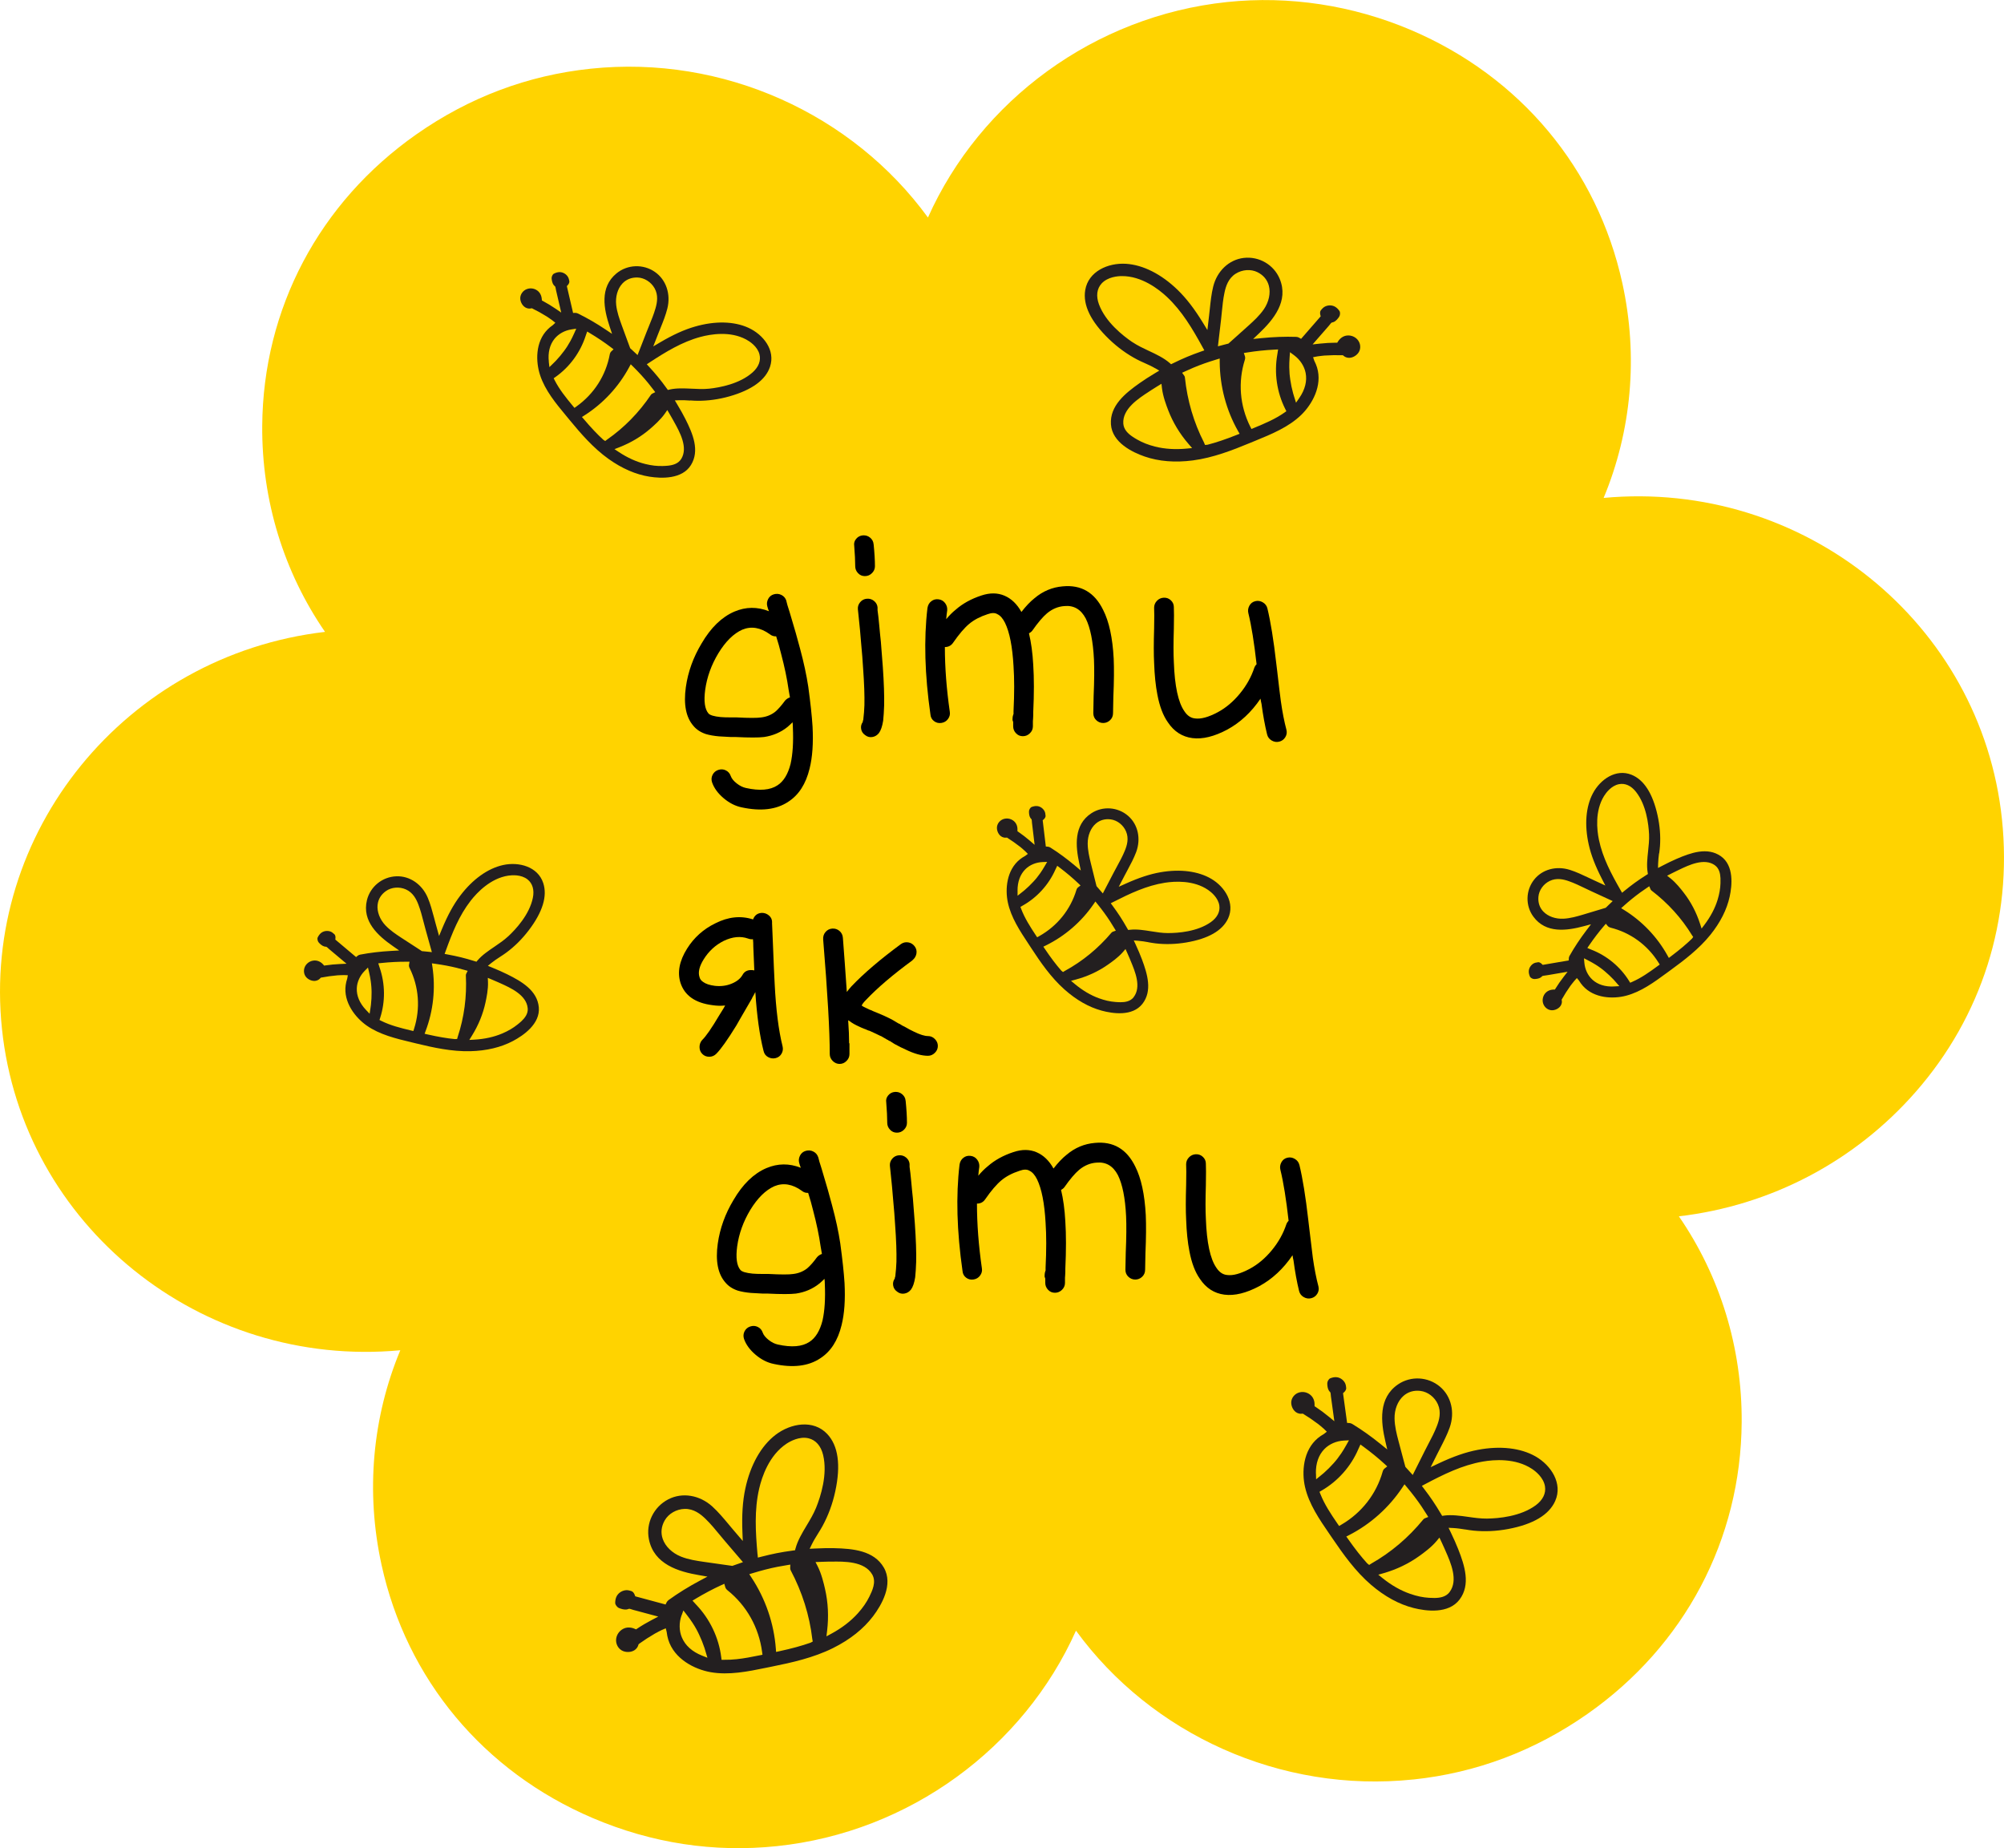 <?xml version="1.0" encoding="UTF-8"?>
<svg id="_Слой_2" data-name="Слой_2" xmlns="http://www.w3.org/2000/svg" viewBox="0 0 581.43 536.13">
  <defs>
    <style>
      .cls-1 {
        fill: #231f20;
      }

      .cls-2 {
        fill: #ffd300;
      }
    </style>
  </defs>
  <g id="Layer_1">
    <g>
      <path class="cls-2" d="M410.04,516.2c-38.54,4.04-76-13.16-97.86-43.17-15.16,33.89-48.25,58.48-86.79,62.51-18.26,1.91-36.23-.83-53.4-8.14-31.68-13.5-54.02-40.27-61.29-73.46-4.65-21.22-2.64-42.85,5.44-62.25-57.9,5.38-109.59-36.19-115.57-93.23-5.98-57.04,35.98-108.42,93.73-115.16-11.92-17.31-18.37-38.05-18.22-59.77.24-33.98,16.54-64.8,44.74-84.57,15.29-10.72,32.29-17.12,50.55-19.03,38.54-4.04,76,13.16,97.86,43.17,15.16-33.89,48.25-58.47,86.79-62.51,18-1.89,36.47.93,53.4,8.14,31.68,13.5,54.02,40.27,61.29,73.46,4.65,21.22,2.63,42.85-5.44,62.25,57.9-5.37,109.59,36.2,115.57,93.23,3.05,29.08-5.84,57.16-25.03,79.07-17.69,20.2-42.05,32.98-68.71,36.1,11.92,17.31,18.37,38.05,18.22,59.77-.24,33.98-16.54,64.8-44.74,84.57-15.29,10.71-32.29,17.12-50.55,19.03Z"/>
      <path class="cls-1" d="M190.84,473.42c.37-.19.75-.38,1.13-.56l1.19-.51.26,1.02c.1.82.25,1.55.45,2.22,1.73,5.71,7.71,8.67,12.29,9.48,5.31.94,10.84-.19,16.19-1.29l1.76-.36c5.54-1.11,11.93-2.53,17.54-5.32,4.96-2.47,8.89-5.59,11.68-9.28,2.38-3.15,5.95-9.17,3.1-14.09-2.87-4.95-8.97-5.5-14.45-5.63-1.68-.04-3.49,0-5.69.11l-1.38.07.61-1.25c.53-1.09,1.18-2.14,1.81-3.15.46-.73.91-1.46,1.32-2.21,1.66-3.05,2.91-6.42,3.69-10.04,1.65-7.65.87-13.25-2.33-16.65-4.03-4.28-10.59-3.12-14.99.24-4.19,3.2-7.3,8.73-8.77,15.57-.79,3.67-1.05,7.76-.84,12.86l.1,2.37-2.82-3.3c-.43-.51-.86-1.02-1.29-1.54-1.48-1.77-3.01-3.6-4.71-5.15-3.7-3.36-8.72-4.19-12.77-2.11-4.26,2.18-6.59,6.95-5.65,11.6,1.46,7.27,8.58,9.39,14.63,10.42l2.36.41-2.12,1.13c-3.28,1.74-6.35,3.64-9.12,5.64-.28.2-.48.44-.62.71l-.29.61-8.8-2.37-.15-.4c-.2-.56-.57-.99-.95-1.11-.71-.22-1.21-.35-1.78-.25-.55.08-1.11.3-1.56.64-.92.67-1.37,1.66-1.38,3.03,0,.52.55,1.26,1.11,1.49.66.26,1.5.54,2.3.4.13-.03.26-.07.38-.11l.27-.09.34.07c.56.2,1.14.35,1.72.5l6.38,1.71-1.86.97c-1.47.77-2.89,1.6-4.22,2.49l-.37.25-.41-.18c-.69-.3-1.41-.42-2.1-.35h-.04c-1.57.19-2.92,1.49-3.2,3.09-.28,1.59.59,3.2,2.02,3.75h0c1.28.49,3.13.31,4.03-1,.16-.24.28-.49.36-.75l.07-.24.33-.26c1.3-.94,2.71-1.85,4.44-2.86l.82-.43ZM238.47,453.06c.56-.02,1.12-.04,1.68-.05h.91c3.89-.07,9.76-.16,12,3.72,1.26,2.18,0,4.74-.83,6.44-.81,1.65-1.9,3.23-3.34,4.83-2.04,2.27-4.63,4.26-7.72,5.93l-1.39.75.19-1.57c.5-4.16.3-8.25-.6-12.17-.35-1.54-1.01-4.4-2.17-6.66l-.59-1.15,1.87-.07ZM219.78,450.87c-.57-6.48-.96-12.81.49-19.07.79-3.41,2.87-9.64,7.91-12.99,1.04-.69,3.75-2.22,6.41-1.58,2.1.5,3.6,2.22,4.23,4.85,1.34,5.61-.71,12-2.05,15.31-.72,1.77-1.74,3.48-2.73,5.13-1.29,2.14-2.61,4.36-3.23,6.66l-.14.53-.54.07c-1.79.24-3.36.49-4.81.78-1.43.29-2.91.63-4.5,1.04l-.94.24-.08-.96ZM218.42,456.34c2.43-.75,4.84-1.37,7.16-1.83.91-.18,1.82-.33,2.73-.48l.99-.16-.04,1c0,.24.04.45.14.64,3.35,6.32,5.47,13.05,6.28,19.98l.13.69-.64.34c-2.61.92-5.5,1.71-9.08,2.48l-.92.2-.07-.94c-.55-7.34-3.01-14.5-7.11-20.7l-.6-.91,1.04-.32ZM204.27,453.08c-2.1-.31-4.49-.65-6.71-1.54-2.54-1.02-4.52-2.93-5.28-5.12-.62-1.78-.42-3.64.58-5.38,1.13-1.97,3.42-3.28,5.82-3.33,2.63-.05,4.59,1.5,5.99,2.86,1.48,1.43,2.81,3.04,4.09,4.6.51.61,1.01,1.23,1.53,1.83l5.27,6.16-1.69.59c-.4.14-.8.27-1.2.42l-.19.07-2.49-.35c-1.91-.26-3.81-.53-5.71-.81ZM201.78,463.8c2.54-1.52,5.06-2.86,7.49-3.97l.88-.4.26.93c.1.36.32.68.66.95,5.55,4.44,9.12,10.81,10.05,17.95l.1.76-.75.15c-2.36.48-4.58.91-6.75,1.14-1.22.13-2.44.19-3.66.17h-.71s-.09-.72-.09-.72c-.71-5.73-3.33-11.18-7.36-15.36l-.98-1.08.87-.52ZM197.77,468.57l.5-1.4.91,1.17c.71.91,1.28,1.7,1.78,2.47.38.58.74,1.17,1.07,1.77l.39.74c.14.28.27.55.4.82.61,1.27,1.14,2.6,1.59,3.94.1.29.18.58.26.87l.58,1.94-1.56-.62c-2.86-1.13-4.89-2.95-5.86-5.29-.82-1.95-.84-4.29-.08-6.43Z"/>
      <path class="cls-1" d="M200.22,116.16c.74.05,1.49.1,2.22.1,3.01.02,6.11-.41,9.19-1.28,6.52-1.86,10.49-4.75,11.78-8.58,1.62-4.82-1.94-9.35-6.3-11.33-4.16-1.89-9.66-2.02-15.49-.33-3.13.9-6.37,2.37-10.19,4.63l-1.9,1.12,1.43-3.65c.21-.55.43-1.1.66-1.65.75-1.85,1.52-3.77,2-5.69,1.05-4.19-.36-8.36-3.6-10.61-3.4-2.37-7.99-2.19-11.16.42-4.95,4.08-3.66,10.39-1.98,15.43l.7,2.11-1.85-1.24c-2.68-1.8-5.39-3.37-8.06-4.67-.26-.13-.52-.19-.78-.18l-.62.02-1.81-7.78.27-.29c.33-.37.51-.82.45-1.14-.12-.64-.24-1.04-.53-1.44-.28-.39-.67-.71-1.11-.92-.87-.42-1.8-.36-2.84.18-.39.2-.71.9-.66,1.42.07.6.2,1.37.62,1.9.07.09.15.16.23.23l.19.18.1.32c.08.51.2,1.01.32,1.52l1.33,5.71-1.61-1.1c-1.19-.81-2.41-1.56-3.63-2.21l-.37-.2-.03-.41c-.05-.65-.26-1.26-.6-1.76-.77-1.11-2.29-1.62-3.62-1.17-1.31.43-2.18,1.73-2.01,3.04.15,1.17,1.03,2.49,2.38,2.64.24.03.48.02.71-.03l.27-.05.24.13c1.27.61,2.57,1.33,4.09,2.27l.67.45c.3.2.6.42.89.63l.91.73-.71.67c-.59.41-1.09.82-1.51,1.25-3.65,3.65-3.47,9.43-2.21,13.26,1.46,4.45,4.59,8.22,7.62,11.87l.99,1.2c3.12,3.79,6.83,8.1,11.27,11.26,3.92,2.79,7.91,4.52,11.88,5.14,3.38.53,9.44.8,12.02-3.38,2.6-4.21.53-9.09-1.61-13.34-.67-1.32-1.43-2.69-2.41-4.31l-.66-1.1,1.28-.05c1.06-.04,2.13.03,3.17.1ZM180.54,82.28c1.12-1.21,2.64-1.83,4.4-1.78,1.99.06,3.94,1.28,4.98,3.12,1.13,2.02.74,4.16.27,5.8-.49,1.72-1.18,3.4-1.85,5.03-.26.64-.52,1.28-.77,1.92l-2.59,6.63-1.23-1.14c-.26-.24-.51-.48-.77-.71l-.14-.13-.76-2.05c-.58-1.57-1.16-3.15-1.73-4.72-.63-1.74-1.34-3.71-1.57-5.78-.26-2.39.4-4.7,1.77-6.19ZM159.24,104.96c-.31-2.67.27-4.98,1.66-6.7,1.17-1.43,2.96-2.42,4.93-2.71l1.36-.2-.56,1.26c-.42.94-.79,1.69-1.17,2.38-.29.52-.6,1.04-.92,1.55l-.42.62c-.15.21-.3.43-.46.64-.73.99-1.53,1.95-2.37,2.84-.19.2-.39.4-.59.59l-1.3,1.27-.18-1.55ZM166.67,118.32l-.45-.54c-2.09-2.52-3.93-4.82-5.28-7.46l-.3-.59.54-.38c4.09-2.89,7.19-7.12,8.74-11.92l.44-1.26.82.49c2.2,1.32,4.25,2.7,6.12,4.12l.71.54-.65.62c-.23.22-.38.51-.45.88-1.13,6.09-4.55,11.45-9.66,15.09l-.58.41ZM175.59,127.93l-.55-.36c-1.77-1.62-3.56-3.51-5.63-5.95l-.57-.66.74-.47c5.39-3.43,9.87-8.24,12.94-13.93l.48-.89.72.71c1.58,1.56,3.04,3.15,4.34,4.74.51.62,1,1.26,1.49,1.9l.56.74-.83.41c-.18.09-.32.2-.42.35-3.48,5.17-7.77,9.55-12.76,13.02l-.51.39ZM197.63,133.15c-.85,1.37-2.4,1.79-3.82,1.94-.53.06-1.04.07-1.49.09-1.61.06-3.27-.13-5.09-.58-2.58-.63-5.18-1.81-7.73-3.5l-1.22-.81,1.37-.53c3.39-1.32,6.44-3.15,9.07-5.44,1.03-.9,2.95-2.57,4.21-4.39l.68-.98.79,1.35c.27.46.54.92.79,1.38l.39.7c1.64,2.96,4.13,7.44,2.06,10.77ZM194.26,113.01l-.49.11-.3-.41c-.92-1.28-1.76-2.37-2.57-3.36-.79-.96-1.65-1.95-2.64-3.02l-.61-.66.75-.49c4.74-3.1,9.43-5.99,14.83-7.45,2.95-.79,8.59-1.76,13.24.74.96.51,3.26,1.97,3.87,4.29.48,1.83-.23,3.7-2,5.27-3.76,3.34-9.51,4.39-12.6,4.72h-.02c-1.65.17-3.37.09-5.04,0-2.17-.1-4.4-.21-6.42.25Z"/>
      <path class="cls-1" d="M145.1,277.56c.62-.4,1.23-.8,1.81-1.23,2.39-1.76,4.57-3.93,6.49-6.45,4.05-5.32,5.46-9.94,4.21-13.73-1.57-4.76-7.06-6.23-11.67-5.21-4.4.97-8.81,4.12-12.42,8.89-1.94,2.56-3.62,5.64-5.3,9.68l-.83,2.01-1.03-3.72c-.15-.56-.31-1.12-.45-1.69-.51-1.9-1.03-3.87-1.79-5.67-1.65-3.93-5.23-6.38-9.11-6.24-4.08.14-7.59,2.99-8.55,6.93-1.49,6.15,3.26,10.36,7.56,13.34l1.8,1.25-2.19.12c-3.18.17-6.24.53-9.12,1.08-.28.05-.52.16-.72.32l-.48.39-6.02-5.07.04-.39c.05-.49-.08-.95-.32-1.17-.48-.43-.8-.68-1.27-.82-.45-.14-.95-.16-1.42-.07-.94.19-1.63.78-2.14,1.82-.19.39-.03,1.13.32,1.51.41.44.97.96,1.62,1.13.11.03.21.04.31.05l.26.03.27.19c.36.35.76.68,1.15,1l4.43,3.72-1.92.09c-1.42.06-2.82.2-4.17.4l-.4.06-.27-.31c-.43-.49-.95-.84-1.51-1.03-1.27-.42-2.76.08-3.55,1.22-.78,1.11-.69,2.66.21,3.58.81.83,2.28,1.35,3.43.67.2-.12.39-.27.54-.44l.18-.2.26-.04c1.36-.27,2.82-.47,4.57-.63l.79-.04c.36-.01.72-.02,1.07-.03l1.15.04-.17.95c-.22.68-.37,1.29-.45,1.88-.72,5.04,2.84,9.49,6.09,11.77,3.78,2.65,8.48,3.77,13.02,4.86l1.49.36c4.7,1.14,10.17,2.35,15.54,2.22,4.74-.12,8.91-1.12,12.41-2.97,2.98-1.58,7.92-4.95,7.48-9.77-.44-4.86-4.96-7.49-9.16-9.57-1.31-.65-2.72-1.27-4.45-1.98l-1.17-.48.98-.8c.81-.66,1.7-1.24,2.56-1.8ZM109.56,262.48c.16-1.62,1-3,2.42-4,1.6-1.13,3.87-1.32,5.77-.48,2.08.92,3.04,2.84,3.64,4.41.63,1.65,1.08,3.38,1.51,5.06.17.66.34,1.32.52,1.97l1.88,6.76-1.64-.17c-.34-.04-.69-.07-1.03-.1h-.19s-1.81-1.18-1.81-1.18c-1.39-.9-2.77-1.79-4.16-2.7-1.52-1-3.25-2.13-4.66-3.63-1.62-1.73-2.46-3.94-2.26-5.93ZM106.17,292.95c-1.82-1.92-2.74-4.09-2.65-6.26.07-1.82.9-3.66,2.28-5.05l.96-.97.31,1.33c.23.98.38,1.8.49,2.57.08.59.15,1.17.19,1.77l.04.73c0,.26.01.52.02.78.01,1.22-.05,2.44-.19,3.64-.03.27-.07.55-.11.81l-.27,1.77-1.06-1.11ZM119.93,299.09l-.68-.16c-3.14-.75-5.95-1.47-8.57-2.76l-.58-.29.2-.62c1.52-4.7,1.46-9.87-.15-14.56l-.4-1.25.93-.1c2.51-.26,4.95-.39,7.26-.37h.88s-.15.87-.15.87c-.05.31,0,.63.17.96,2.71,5.46,3.17,11.72,1.3,17.61l-.21.66ZM132.64,301.39l-.65.04c-2.36-.23-4.89-.66-7.96-1.36l-.84-.19.3-.81c2.23-5.89,2.91-12.33,1.97-18.63l-.15-.99.99.14c2.16.3,4.26.69,6.22,1.17.77.19,1.53.4,2.29.62l.88.25-.41.81c-.09.17-.13.35-.12.52.31,6.13-.48,12.12-2.36,17.81l-.17.61ZM153.11,292.49c.14,1.58-.84,2.83-1.87,3.79-.39.36-.78.67-1.13.95-1.23.99-2.66,1.83-4.35,2.55-2.41,1.03-5.15,1.64-8.16,1.81l-1.44.08.76-1.23c1.89-3.04,3.22-6.29,3.94-9.65.28-1.32.81-3.77.72-5.95l-.05-1.18,1.42.6c.48.2.97.4,1.44.62l.72.32c3.05,1.37,7.65,3.43,7.99,7.28ZM138.55,278.6l-.32.38-.48-.15c-1.48-.46-2.79-.83-4.01-1.13-1.19-.29-2.46-.56-3.87-.82l-.87-.16.3-.83c1.9-5.24,3.9-10.3,7.29-14.64,1.86-2.37,5.73-6.46,10.88-7.24,1.06-.16,3.73-.37,5.59,1.1,1.46,1.16,2.01,3.06,1.54,5.34-.99,4.86-4.91,9.08-7.15,11.17h-.01c-1.2,1.12-2.61,2.07-3.97,3-1.77,1.2-3.6,2.43-4.92,3.99Z"/>
      <path class="cls-1" d="M481.39,247.53c.09-.71.18-1.42.23-2.12.2-2.89-.04-5.87-.7-8.88-1.41-6.36-3.95-10.32-7.55-11.78-4.53-1.83-9.07,1.33-11.22,5.39-2.05,3.88-2.48,9.14-1.21,14.83.68,3.05,1.91,6.24,3.86,10.03l.97,1.88-3.42-1.58c-.51-.24-1.03-.48-1.54-.72-1.73-.82-3.52-1.67-5.34-2.24-3.96-1.25-8.03-.13-10.37,2.84-2.46,3.12-2.56,7.53-.23,10.71,3.63,4.98,9.75,4.1,14.68,2.78l2.06-.55-1.29,1.7c-1.88,2.47-3.54,4.97-4.94,7.46-.14.24-.21.48-.21.73l-.02.6-7.56,1.29-.27-.27c-.33-.34-.75-.54-1.07-.5-.62.08-1.01.17-1.41.42-.39.25-.72.61-.95,1.01-.45.81-.45,1.71,0,2.74.17.38.83.73,1.32.71.58-.03,1.32-.11,1.86-.49.09-.06.16-.13.23-.2l.18-.18.31-.08c.49-.05.98-.14,1.47-.22l5.55-.95-1.14,1.48c-.85,1.09-1.63,2.22-2.33,3.35l-.21.34h-.4c-.63.02-1.22.18-1.72.49-1.11.68-1.68,2.11-1.33,3.41.34,1.28,1.54,2.19,2.79,2.1,1.13-.07,2.44-.85,2.66-2.13.04-.23.05-.46,0-.68l-.04-.26.13-.22c.66-1.18,1.42-2.39,2.41-3.79l.47-.61c.21-.27.43-.55.66-.82l.75-.83.6.72c.36.59.73,1.09,1.11,1.52,3.29,3.7,8.84,3.87,12.58,2.88,4.35-1.14,8.14-3.93,11.81-6.62l1.2-.88c3.81-2.78,8.15-6.08,11.43-10.15,2.89-3.59,4.78-7.33,5.6-11.09.7-3.21,1.3-9-2.55-11.72-3.89-2.73-8.68-1.03-12.88.78-1.3.56-2.66,1.22-4.27,2.06l-1.09.57.03-1.23c.02-1.02.15-2.04.27-3.03ZM447.8,264.46c-1.1-1.14-1.6-2.63-1.45-4.32.17-1.91,1.45-3.71,3.27-4.59,2-.97,4.03-.47,5.57.07,1.62.57,3.19,1.33,4.71,2.06.6.29,1.19.58,1.79.85l6.21,2.86-1.16,1.11c-.24.23-.49.46-.72.7l-.13.13-2.01.61c-1.54.47-3.08.93-4.62,1.39-1.7.5-3.63,1.07-5.63,1.17-2.3.12-4.48-.65-5.83-2.05ZM468.32,286.16c-2.57.14-4.76-.54-6.32-1.98-1.31-1.2-2.15-2.98-2.32-4.88l-.11-1.32,1.18.61c.87.45,1.58.85,2.22,1.25.49.31.97.63,1.43.97l.57.43c.2.15.4.32.59.48.91.76,1.78,1.58,2.59,2.43.18.2.36.4.53.6l1.15,1.32-1.49.08ZM481.55,279.8l-.55.4c-2.53,1.86-4.84,3.49-7.45,4.63l-.58.25-.33-.54c-2.54-4.09-6.42-7.3-10.92-9.05l-1.18-.49.51-.75c1.39-2.03,2.83-3.92,4.3-5.63l.56-.65.55.65c.2.23.47.39.81.48,5.77,1.43,10.71,5.02,13.91,10.12l.36.57ZM491.26,271.8l-.38.51c-1.66,1.61-3.57,3.21-6.02,5.06l-.67.51-.41-.73c-2.98-5.36-7.33-9.93-12.6-13.19l-.83-.51.73-.65c1.58-1.42,3.2-2.73,4.79-3.89.62-.45,1.26-.89,1.9-1.32l.74-.5.34.82c.07.18.18.32.31.42,4.75,3.63,8.71,7.99,11.75,12.97l.35.51ZM497.53,250.99c1.26.89,1.58,2.4,1.64,3.77.02.51.01,1,0,1.44-.04,1.54-.32,3.13-.84,4.84-.75,2.44-2.03,4.86-3.79,7.2l-.85,1.12-.43-1.34c-1.07-3.32-2.65-6.35-4.7-9-.8-1.04-2.3-2.98-3.97-4.28l-.9-.71,1.34-.68c.45-.23.91-.46,1.37-.68l.69-.33c2.93-1.41,7.37-3.53,10.44-1.36ZM478.04,253.06l.08.48-.41.26c-1.28.81-2.38,1.55-3.37,2.27-.97.7-1.96,1.47-3.05,2.36l-.67.55-.43-.75c-2.7-4.71-5.2-9.38-6.29-14.64-.59-2.87-1.19-8.33,1.47-12.65.55-.89,2.07-3.01,4.34-3.46,1.78-.36,3.54.43,4.94,2.22,2.99,3.79,3.66,9.36,3.8,12.35v.02c.07,1.59-.11,3.24-.28,4.83-.22,2.07-.46,4.21-.13,6.17Z"/>
      <path class="cls-1" d="M333.15,273.33c.71.12,1.41.25,2.11.33,2.87.34,5.87.25,8.91-.26,6.42-1.09,10.5-3.44,12.14-6.96,2.05-4.43-.87-9.13-4.83-11.48-3.77-2.24-9.01-2.93-14.75-1.94-3.08.53-6.33,1.6-10.21,3.35l-1.93.87,1.74-3.34c.26-.5.53-1,.8-1.5.91-1.69,1.84-3.44,2.51-5.22,1.44-3.89.53-8.01-2.32-10.5-3-2.61-7.39-2.92-10.69-.76-5.15,3.38-4.58,9.53-3.5,14.52l.45,2.09-1.63-1.37c-2.37-2-4.79-3.78-7.2-5.3-.24-.15-.47-.23-.72-.25l-.6-.05-.91-7.61.29-.25c.36-.32.57-.73.55-1.05-.05-.63-.12-1.02-.35-1.43-.23-.4-.57-.75-.96-1-.79-.49-1.68-.53-2.73-.13-.39.15-.77.79-.78,1.28,0,.58.05,1.33.4,1.88.06.09.12.17.19.24l.17.19.06.32c.02.49.09.99.15,1.48l.67,5.59-1.42-1.22c-1.05-.9-2.14-1.74-3.23-2.49l-.33-.23v-.4c.03-.63-.1-1.23-.38-1.74-.62-1.14-2.02-1.78-3.34-1.49-1.3.27-2.26,1.43-2.24,2.69.02,1.13.72,2.48,1.99,2.76.22.05.45.07.68.04l.26-.02.22.15c1.15.72,2.31,1.54,3.67,2.59l.59.5c.26.23.53.46.78.7l.79.79-.75.57c-.61.33-1.12.67-1.57,1.03-3.86,3.1-4.3,8.63-3.5,12.43.92,4.4,3.52,8.33,6.03,12.12l.82,1.25c2.58,3.95,5.67,8.45,9.58,11.92,3.45,3.07,7.08,5.14,10.8,6.15,3.17.86,8.92,1.75,11.83-1.97,2.92-3.75,1.46-8.62-.14-12.9-.5-1.33-1.09-2.72-1.85-4.37l-.52-1.12,1.23.09c1.02.07,2.03.25,3.01.42ZM317.91,238.94c1.19-1.04,2.71-1.47,4.38-1.24,1.89.26,3.63,1.63,4.42,3.5.87,2.04.27,4.05-.35,5.56-.65,1.59-1.48,3.12-2.29,4.6-.32.58-.63,1.16-.94,1.75l-3.16,6.06-1.05-1.21c-.22-.25-.44-.51-.66-.76l-.12-.14-.51-2.04c-.39-1.56-.78-3.12-1.16-4.69-.42-1.72-.89-3.68-.89-5.68,0-2.3.87-4.44,2.34-5.72ZM295.22,258.36c-.01-2.58.78-4.73,2.29-6.22,1.26-1.25,3.08-2,4.99-2.07l1.32-.05-.67,1.15c-.49.85-.93,1.54-1.36,2.15-.33.47-.68.93-1.04,1.38l-.46.54c-.16.19-.34.38-.51.56-.8.87-1.66,1.7-2.56,2.46-.2.17-.41.34-.62.5l-1.37,1.08v-1.5ZM300.92,271.89l-.38-.56c-1.73-2.62-3.25-5.01-4.26-7.67l-.22-.59.55-.31c4.21-2.33,7.61-6.05,9.58-10.46l.55-1.15.73.55c1.96,1.48,3.78,3.02,5.41,4.57l.62.59-.68.52c-.24.18-.42.45-.52.79-1.71,5.69-5.54,10.45-10.79,13.39l-.59.33ZM308.42,281.98l-.49-.4c-1.52-1.73-3.03-3.72-4.75-6.27l-.47-.69.75-.37c5.5-2.71,10.28-6.83,13.8-11.94l.55-.8.61.76c1.34,1.65,2.57,3.33,3.64,4.98.42.65.82,1.31,1.22,1.96l.46.76-.84.3c-.18.06-.32.16-.43.29-3.86,4.57-8.41,8.3-13.53,11.09l-.52.32ZM328.91,289.28c-.96,1.22-2.48,1.46-3.85,1.45-.51,0-1-.04-1.44-.07-1.54-.11-3.11-.47-4.79-1.08-2.4-.87-4.75-2.27-7.01-4.15l-1.08-.9,1.36-.37c3.37-.9,6.47-2.33,9.22-4.24,1.08-.75,3.09-2.14,4.48-3.75l.75-.87.61,1.37c.21.47.42.93.61,1.4l.29.71c1.26,3,3.16,7.53.84,10.49ZM327.8,269.71l-.48.06-.24-.42c-.74-1.31-1.43-2.45-2.1-3.48-.65-1-1.37-2.03-2.2-3.16l-.51-.69.77-.39c4.84-2.46,9.63-4.73,14.93-5.56,2.9-.45,8.38-.78,12.56,2.1.86.59,2.9,2.22,3.24,4.5.27,1.8-.61,3.51-2.46,4.82-3.94,2.79-9.53,3.19-12.52,3.18h-.02c-1.59,0-3.23-.27-4.81-.52-2.06-.33-4.18-.67-6.15-.43Z"/>
      <path class="cls-1" d="M425.1,443.67c.8.13,1.6.26,2.4.34,3.27.33,6.66.17,10.09-.47,7.26-1.37,11.84-4.1,13.63-8.13,2.24-5.06-1.17-10.33-5.7-12.92-4.32-2.47-10.27-3.15-16.76-1.91-3.49.66-7.14,1.93-11.51,4l-2.17,1.03,1.91-3.82c.29-.57.58-1.15.88-1.72.99-1.93,2.02-3.93,2.74-5.97,1.56-4.44.44-9.1-2.84-11.86-3.45-2.9-8.44-3.17-12.14-.66-5.77,3.93-5,10.9-3.69,16.53l.55,2.36-1.88-1.53c-2.73-2.22-5.51-4.19-8.27-5.87-.27-.16-.54-.25-.82-.27l-.68-.04-1.18-8.62.32-.29c.4-.37.63-.83.6-1.2-.07-.71-.15-1.15-.43-1.62-.27-.45-.66-.84-1.11-1.11-.91-.54-1.92-.57-3.1-.09-.44.18-.86.91-.85,1.47.01.66.08,1.5.49,2.13.07.1.14.19.22.27l.19.21.08.36c.03.56.12,1.12.2,1.68l.87,6.33-1.64-1.35c-1.21-1-2.46-1.93-3.72-2.76l-.38-.25v-.45c.02-.71-.15-1.39-.47-1.96-.73-1.28-2.33-1.98-3.81-1.63-1.47.33-2.54,1.66-2.49,3.09.04,1.28.87,2.8,2.31,3.09.26.05.52.07.77.04l.29-.03.25.16c1.31.79,2.65,1.7,4.21,2.87l.68.55c.3.25.6.51.9.77l.92.89-.84.66c-.68.39-1.26.78-1.76,1.2-4.32,3.6-4.71,9.88-3.73,14.16,1.13,4.97,4.15,9.37,7.07,13.63l.96,1.4c3.01,4.42,6.59,9.47,11.09,13.33,3.97,3.41,8.13,5.69,12.36,6.76,3.61.91,10.15,1.81,13.37-2.46,3.24-4.31,1.49-9.81-.41-14.62-.59-1.5-1.29-3.06-2.18-4.92l-.61-1.26,1.4.07c1.15.06,2.31.24,3.43.42ZM407.15,404.97c1.33-1.2,3.04-1.72,4.95-1.49,2.15.26,4.15,1.78,5.08,3.88,1.02,2.3.39,4.58-.29,6.32-.7,1.82-1.62,3.57-2.51,5.26-.35.67-.7,1.33-1.03,2l-3.47,6.93-1.22-1.35c-.25-.28-.51-.57-.77-.85l-.14-.15-.62-2.3c-.47-1.76-.94-3.53-1.4-5.29-.51-1.95-1.08-4.15-1.12-6.43-.05-2.61.9-5.05,2.54-6.53ZM381.79,427.43c-.07-2.92.79-5.38,2.47-7.09,1.41-1.44,3.46-2.33,5.62-2.45l1.5-.08-.73,1.31c-.54.97-1.02,1.76-1.5,2.47-.37.54-.75,1.07-1.15,1.59l-.51.63c-.18.22-.37.44-.56.65-.89,1-1.85,1.96-2.85,2.84-.23.2-.46.39-.7.58l-1.53,1.25-.04-1.7ZM388.52,442.66l-.44-.63c-2.02-2.94-3.78-5.61-4.98-8.61l-.27-.67.62-.36c4.72-2.73,8.51-7,10.66-12.04l.6-1.32.84.61c2.25,1.65,4.34,3.35,6.22,5.08l.72.66-.76.6c-.27.21-.46.52-.57.91-1.83,6.48-6.08,11.95-11.98,15.39l-.66.39ZM397.23,453.96l-.56-.45c-1.76-1.94-3.51-4.16-5.51-7.01l-.55-.78.85-.43c6.19-3.18,11.52-7.95,15.42-13.8l.61-.92.71.85c1.55,1.85,2.98,3.72,4.23,5.57.49.72.96,1.46,1.42,2.2l.54.86-.94.36c-.2.08-.36.19-.49.34-4.29,5.26-9.38,9.58-15.13,12.84l-.59.38ZM420.59,461.83c-1.06,1.4-2.78,1.7-4.34,1.72-.58,0-1.14-.02-1.63-.05-1.75-.1-3.53-.47-5.46-1.14-2.73-.94-5.44-2.48-8.03-4.56l-1.24-1,1.53-.44c3.8-1.09,7.29-2.77,10.38-4.99,1.21-.87,3.46-2.49,5-4.34l.83-1,.72,1.54c.25.52.49,1.05.72,1.58l.35.8c1.49,3.38,3.73,8.48,1.15,11.88ZM418.96,439.66l-.55.07-.28-.48c-.87-1.47-1.67-2.75-2.45-3.9-.76-1.12-1.6-2.28-2.56-3.54l-.59-.78.86-.46c5.44-2.88,10.83-5.55,16.82-6.59,3.27-.57,9.48-1.05,14.28,2.13.99.65,3.33,2.46,3.76,5.04.34,2.03-.62,3.99-2.69,5.52-4.41,3.24-10.75,3.81-14.14,3.85h-.02c-1.8.02-3.66-.24-5.46-.5-2.34-.33-4.75-.67-6.99-.37Z"/>
      <path class="cls-1" d="M335.15,106.81l1.2.7-1.2.72c-1.76,1.05-3.19,1.98-4.5,2.9-4.21,2.97-8.68,6.59-8.33,11.95.35,5.32,6.28,8.14,9.79,9.35,4.11,1.42,8.82,1.8,13.98,1.13,5.86-.76,11.59-3,16.51-5.04l1.56-.64c4.76-1.95,9.67-3.96,13.33-7.48,3.15-3.03,6.26-8.47,4.63-13.82-.19-.62-.46-1.27-.81-1.96l-.34-1,1.25-.24c.39-.06.78-.11,1.17-.15l.87-.09c1.93-.12,3.54-.15,5.07-.09h.29s.23.19.23.19c.19.16.42.29.66.39,1.36.54,2.88-.27,3.62-1.31.82-1.16.66-2.85-.38-3.93-1.05-1.1-2.76-1.4-4.06-.73-.58.3-1.09.77-1.47,1.37l-.24.38h-.45c-1.5.01-3.05.1-4.6.27l-2.1.23,4.18-4.79c.37-.42.75-.84,1.08-1.29l.26-.25.28-.07c.11-.03.22-.06.33-.11.68-.29,1.2-.96,1.57-1.5.31-.46.36-1.3.09-1.69-.72-1.05-1.58-1.57-2.63-1.62-.52-.02-1.07.09-1.53.32-.48.24-.79.56-1.24,1.11-.23.28-.28.8-.15,1.32l.11.42-5.69,6.53-.59-.34c-.24-.14-.52-.22-.83-.23-3.22-.11-6.61.02-10.09.37l-2.4.24,1.75-1.66c4.17-3.97,8.62-9.35,5.96-15.77-1.7-4.11-6-6.61-10.46-6.08-4.24.51-7.71,3.77-8.84,8.32-.52,2.09-.75,4.31-.98,6.47-.07.64-.13,1.28-.21,1.91l-.49,4.22-1.25-2.04c-2.51-4.11-4.86-7.16-7.4-9.62-4.73-4.58-10.05-7.26-15-7.56-5.18-.32-10.9,2.2-11.8,7.64-.72,4.33,1.61,9.1,6.9,14.21,2.51,2.41,5.25,4.4,8.14,5.91.7.37,1.44.7,2.18,1.03,1.03.46,2.09.94,3.08,1.52ZM366.69,89.71c-1.28,1.87-2.96,3.39-4.45,4.74-1.35,1.22-2.7,2.43-4.06,3.64l-1.77,1.58-.2.05c-.37.09-.73.19-1.1.28l-1.75.46.9-7.66c.09-.74.16-1.48.23-2.23.19-1.9.38-3.85.79-5.75.39-1.81,1.1-4.06,3.21-5.41,1.92-1.23,4.42-1.41,6.35-.45,1.71.85,2.85,2.21,3.3,3.94.56,2.12.01,4.67-1.45,6.82ZM376.02,116.81l-.59-1.88c-.09-.29-.18-.57-.26-.87-.35-1.28-.63-2.6-.82-3.92-.04-.28-.08-.57-.11-.85l-.09-.8c-.05-.65-.08-1.3-.09-1.95-.01-.85.02-1.77.1-2.88l.11-1.49,1.2.89c1.73,1.28,2.95,3.14,3.34,5.11.46,2.35-.17,4.86-1.82,7.25l-.96,1.39ZM362.73,123.74c-3.03-6.08-3.58-12.96-1.56-19.35.12-.38.13-.74.02-1.07l-.31-.92.96-.15c2.5-.41,5.18-.69,7.95-.83l1.03-.05-.22,1.43c-.96,5.37-.15,11,2.3,15.85l.32.64-.58.41c-2.63,1.84-5.56,3.1-8.85,4.45l-.71.29-.34-.69ZM349.36,128.44c-3.01-5.86-4.88-12.24-5.58-18.95-.02-.19-.09-.37-.22-.55l-.59-.81.91-.42c.79-.36,1.58-.72,2.39-1.06,2.05-.86,4.26-1.64,6.56-2.33l1.05-.32v1.1c.06,7,1.89,13.89,5.3,19.91l.47.82-.88.35c-3.22,1.28-5.9,2.18-8.42,2.83l-.72.07-.28-.63ZM333.35,113.61l.72-.47c.48-.32.97-.62,1.46-.92l1.45-.89.15,1.29c.28,2.38,1.26,4.96,1.79,6.34,1.35,3.53,3.34,6.84,5.91,9.82l1.04,1.2-1.58.15c-3.3.32-6.38.12-9.17-.58-1.96-.5-3.65-1.16-5.16-2.03-.42-.24-.9-.52-1.38-.85-1.28-.86-2.55-2.05-2.67-3.8-.29-4.24,4.37-7.26,7.45-9.26ZM333.35,101.8c-1.64-.77-3.33-1.57-4.82-2.57h-.02c-2.79-1.9-7.76-5.83-9.66-10.94-.89-2.4-.62-4.55.77-6.06,1.77-1.92,4.7-2.14,5.88-2.14,5.73-.03,10.63,3.76,13.05,6.02,4.42,4.14,7.45,9.3,10.4,14.68l.47.85-.92.32c-1.49.52-2.82,1.03-4.07,1.55-1.28.53-2.64,1.16-4.17,1.91l-.49.24-.41-.36c-1.69-1.47-3.89-2.51-6.02-3.51Z"/>
      <g>
        <path d="M228.13,174.27c.13.63.44,1.71.95,3.24,1.4,4.64,2.41,8.19,3.05,10.67,1.08,4,1.87,7.69,2.38,11.05.63,4.64,1.05,8.48,1.24,11.53.25,4.83-.03,8.89-.86,12.2-1.08,4.45-3.14,7.66-6.19,9.62-3.43,2.29-7.94,2.83-13.53,1.62-1.84-.38-3.59-1.27-5.24-2.67-1.65-1.4-2.76-2.92-3.33-4.57-.26-.76-.21-1.49.14-2.19.35-.7.91-1.18,1.67-1.43.76-.25,1.49-.21,2.19.14.7.35,1.17.91,1.43,1.67.25.7.82,1.4,1.71,2.1s1.78,1.14,2.67,1.33c4,.89,7.05.63,9.15-.76,1.78-1.14,3.05-3.21,3.81-6.2.63-2.79.86-6.32.67-10.58,0-.51-.03-1.02-.09-1.52-.51.51-.99.95-1.43,1.33-1.97,1.59-4.26,2.57-6.86,2.95-1.59.19-4.32.19-8.19,0h-1.43c-1.46-.06-2.61-.13-3.43-.19-1.46-.13-2.73-.35-3.81-.67-1.52-.51-2.73-1.3-3.62-2.38-2.16-2.48-2.89-6.22-2.19-11.24.63-4.45,2.16-8.67,4.57-12.67,2.67-4.57,5.84-7.66,9.53-9.24,3.3-1.4,6.64-1.43,10.01-.1-.19-.44-.35-.92-.48-1.43-.19-.7-.11-1.4.24-2.1.35-.7.91-1.16,1.67-1.38.76-.22,1.49-.16,2.19.19.7.35,1.17.91,1.43,1.67ZM223.36,183.99c-2.73-1.97-5.4-2.41-8-1.33-2.54,1.14-4.86,3.43-6.95,6.86-2.03,3.37-3.3,6.89-3.81,10.58-.44,3.3-.13,5.59.95,6.86.44.51,1.62.86,3.53,1.05.7.06,1.71.1,3.05.1h1.62c3.56.19,5.94.19,7.15,0,1.53-.19,2.86-.73,4-1.62.89-.76,1.84-1.84,2.86-3.24.38-.44.86-.76,1.43-.95-.13-.7-.26-1.43-.38-2.19-.45-3.18-1.18-6.67-2.19-10.48-.38-1.59-.86-3.27-1.43-5.05-.63.06-1.24-.13-1.81-.57Z"/>
        <path d="M253.47,157.88c.25,2.48.38,4.61.38,6.38,0,.76-.29,1.43-.86,2-.57.57-1.25.86-2.05.86s-1.46-.28-2-.86c-.54-.57-.81-1.24-.81-2,0-1.58-.1-3.56-.29-5.91-.13-.76.06-1.44.57-2.05.51-.6,1.16-.94,1.95-1,.79-.06,1.49.16,2.1.67.6.51.94,1.14,1,1.9ZM254.61,176.27v.76c.06.51.14,1.14.24,1.9.09.76.17,1.56.24,2.38.06.83.14,1.68.24,2.57.09.89.17,1.65.24,2.29.19,2.67.38,5.11.57,7.34.32,4.57.44,8.29.38,11.15-.06,1.78-.16,3.24-.28,4.38-.26,1.65-.67,2.86-1.24,3.62-.51.63-1.14,1.02-1.91,1.14-.76.13-1.46-.06-2.1-.57-.64-.45-1.02-1.03-1.14-1.77-.13-.73.03-1.41.48-2.05v-.19c.13-.25.19-.57.19-.95.13-.95.22-2.19.28-3.72.06-2.73-.06-6.29-.38-10.67-.13-2.22-.32-4.64-.57-7.24-.06-.95-.18-2.24-.33-3.86-.16-1.62-.3-3.03-.43-4.24l-.19-1.81c-.06-.76.16-1.44.67-2.05.51-.6,1.16-.94,1.95-1,.79-.06,1.49.16,2.1.67.6.51.94,1.14,1,1.91Z"/>
        <path d="M293.87,207.62c.06-.06.09-.13.09-.19,0-.13.03-.22.1-.28v-.86c.25-5.08.25-9.43,0-13.06-.32-5.65-1.14-9.84-2.48-12.58-.64-1.27-1.37-2.1-2.19-2.48-.7-.44-1.65-.44-2.86,0-2.16.7-3.94,1.64-5.34,2.81-1.4,1.18-2.95,3-4.67,5.48-.57.83-1.37,1.24-2.38,1.24,0,5.91.48,12.17,1.43,18.77.13.76-.05,1.46-.52,2.1s-1.11,1.02-1.91,1.14c-.8.13-1.51-.05-2.14-.52s-.99-1.13-1.05-1.95c-1.65-11.56-1.94-21.85-.86-30.87.13-.82.49-1.48,1.1-1.95.6-.48,1.3-.67,2.1-.57.79.09,1.43.46,1.91,1.09.48.64.68,1.33.62,2.1-.13.83-.22,1.68-.29,2.57.89-1.08,1.81-2,2.76-2.76,2.03-1.78,4.51-3.14,7.43-4.1,2.48-.83,4.72-.81,6.72.05,2,.86,3.64,2.43,4.91,4.72,1.27-1.65,2.54-2.99,3.81-4,2.41-2.03,5.15-3.18,8.19-3.43,5.34-.51,9.24,1.78,11.72,6.86,1.72,3.37,2.73,8.07,3.05,14.1.13,2.86.1,6.58-.1,11.15-.06,2.48-.09,4.04-.09,4.67,0,.83-.29,1.51-.86,2.05-.57.54-1.24.81-2,.81s-1.43-.27-2-.81c-.57-.54-.86-1.22-.86-2.05,0-.7.03-2.35.09-4.95.19-4.38.22-7.91.1-10.58-.26-5.27-1.05-9.24-2.38-11.91-1.4-2.67-3.46-3.87-6.19-3.62-1.84.13-3.52.83-5.05,2.1-1.21,1.02-2.64,2.7-4.29,5.05-.25.32-.57.57-.95.76.63,2.61,1.05,5.65,1.24,9.15.25,3.81.25,8.39,0,13.72v.86c0,.38-.02.75-.05,1.1-.03.35-.05.56-.05.62v1.53c0,.76-.28,1.43-.86,2-.57.57-1.25.86-2.05.86s-1.46-.28-2-.86c-.54-.57-.81-1.24-.81-2v-1.24c-.06-.19-.13-.38-.19-.57v-.19c0-.38.03-.73.1-1.05Z"/>
        <path d="M367.71,176.46c.95,3.94,1.81,9.24,2.57,15.91.06.51.16,1.3.29,2.38.44,3.87.79,6.76,1.05,8.67.44,3.11.98,5.88,1.62,8.29.19.76.08,1.48-.33,2.14-.41.67-1,1.1-1.76,1.29-.76.19-1.49.08-2.19-.33-.7-.41-1.14-1-1.33-1.76-.64-2.61-1.18-5.56-1.62-8.86-.13-.51-.22-1.02-.29-1.52-2.67,3.94-5.88,6.92-9.62,8.96-3.81,2.03-7.19,2.86-10.15,2.48-2.95-.38-5.32-1.91-7.1-4.57-1.4-1.97-2.41-4.64-3.05-8.01-.51-2.6-.83-5.68-.95-9.24-.13-2.41-.13-5.75,0-10,.06-3.05.06-5.05,0-6,0-.76.27-1.43.81-2,.54-.57,1.21-.87,2-.91.79-.03,1.48.22,2.05.76.57.54.86,1.19.86,1.95.06,1.08.06,3.18,0,6.29-.13,4.13-.13,7.37,0,9.72.25,6.92,1.27,11.66,3.05,14.2.82,1.27,1.84,1.97,3.05,2.1,1.72.25,3.94-.35,6.67-1.81,2.35-1.27,4.48-3.07,6.38-5.38,1.91-2.32,3.3-4.81,4.19-7.48.13-.38.35-.73.67-1.05-.7-6.22-1.49-11.15-2.38-14.77-.19-.76-.1-1.49.28-2.19.38-.7.95-1.14,1.72-1.33.76-.19,1.49-.08,2.19.34.7.41,1.14,1,1.33,1.76Z"/>
      </g>
      <g>
        <path d="M237.41,335.72c.13.63.44,1.71.95,3.24,1.4,4.64,2.41,8.19,3.05,10.67,1.08,4,1.88,7.69,2.38,11.05.63,4.64,1.05,8.48,1.24,11.53.25,4.83-.03,8.89-.86,12.2-1.08,4.45-3.14,7.66-6.19,9.62-3.43,2.29-7.94,2.83-13.53,1.62-1.84-.38-3.59-1.27-5.24-2.67-1.65-1.4-2.76-2.92-3.34-4.57-.25-.76-.21-1.49.14-2.19.35-.7.91-1.18,1.67-1.43s1.49-.21,2.19.14,1.18.91,1.43,1.67c.25.7.83,1.4,1.71,2.1.89.7,1.78,1.14,2.67,1.33,4,.89,7.05.63,9.15-.76,1.78-1.14,3.05-3.21,3.81-6.2.63-2.79.86-6.32.67-10.58,0-.51-.03-1.02-.1-1.52-.51.51-.98.95-1.43,1.33-1.97,1.59-4.26,2.57-6.86,2.95-1.59.19-4.32.19-8.19,0h-1.43c-1.46-.06-2.61-.13-3.43-.19-1.46-.13-2.73-.35-3.81-.67-1.53-.51-2.73-1.3-3.62-2.38-2.16-2.48-2.89-6.22-2.19-11.24.63-4.45,2.16-8.67,4.57-12.67,2.67-4.57,5.84-7.66,9.53-9.24,3.3-1.4,6.64-1.43,10-.1-.19-.44-.35-.92-.48-1.43-.19-.7-.11-1.4.24-2.1.35-.7.91-1.16,1.67-1.38s1.49-.16,2.19.19c.7.35,1.18.91,1.43,1.67ZM232.65,345.44c-2.73-1.97-5.4-2.41-8-1.33-2.54,1.14-4.86,3.43-6.96,6.86-2.03,3.37-3.3,6.89-3.81,10.58-.44,3.3-.13,5.59.95,6.86.45.51,1.62.86,3.53,1.05.7.06,1.71.1,3.05.1h1.62c3.56.19,5.94.19,7.15,0,1.53-.19,2.86-.73,4-1.62.89-.76,1.84-1.84,2.86-3.24.38-.44.86-.76,1.43-.95-.13-.7-.26-1.43-.38-2.19-.45-3.18-1.18-6.67-2.19-10.48-.38-1.59-.86-3.27-1.43-5.05-.63.06-1.24-.13-1.81-.57Z"/>
        <path d="M262.76,319.33c.25,2.48.38,4.61.38,6.38,0,.76-.28,1.43-.86,2-.57.57-1.25.86-2.05.86s-1.46-.28-2-.86c-.54-.57-.81-1.24-.81-2,0-1.58-.1-3.56-.29-5.91-.13-.76.06-1.44.57-2.05s1.16-.94,1.95-1c.79-.06,1.49.16,2.1.67.6.51.94,1.14,1,1.9ZM263.9,337.72v.76c.06.51.14,1.14.24,1.9.1.76.17,1.56.24,2.38.06.83.14,1.68.24,2.57.1.89.17,1.65.24,2.29.19,2.67.38,5.11.57,7.34.32,4.57.45,8.29.38,11.15-.06,1.78-.16,3.24-.28,4.38-.25,1.65-.67,2.86-1.24,3.62-.51.63-1.14,1.02-1.91,1.14-.76.13-1.46-.06-2.1-.57-.64-.45-1.02-1.03-1.14-1.77-.13-.73.03-1.41.48-2.05v-.19c.13-.25.19-.57.19-.95.12-.95.22-2.19.28-3.72.06-2.73-.06-6.29-.38-10.67-.13-2.22-.32-4.64-.57-7.24-.06-.95-.17-2.24-.33-3.86-.16-1.62-.3-3.03-.43-4.24l-.19-1.81c-.06-.76.16-1.44.67-2.05.51-.6,1.16-.94,1.95-1,.8-.06,1.49.16,2.1.67.6.51.94,1.14,1,1.91Z"/>
        <path d="M303.16,369.07c.06-.06.1-.13.1-.19,0-.13.03-.22.1-.28v-.86c.25-5.08.25-9.43,0-13.06-.32-5.65-1.14-9.84-2.48-12.58-.63-1.27-1.37-2.1-2.19-2.48-.7-.44-1.65-.44-2.86,0-2.16.7-3.94,1.64-5.33,2.81-1.4,1.18-2.96,3-4.67,5.48-.57.83-1.37,1.24-2.38,1.24,0,5.91.48,12.17,1.43,18.77.13.76-.05,1.46-.52,2.1s-1.11,1.02-1.91,1.14c-.8.13-1.51-.05-2.14-.52s-.99-1.13-1.05-1.95c-1.65-11.56-1.94-21.85-.86-30.87.13-.82.49-1.48,1.1-1.95.6-.48,1.3-.67,2.1-.57.8.09,1.43.46,1.91,1.09.48.64.68,1.33.62,2.1-.13.83-.23,1.68-.29,2.57.89-1.08,1.81-2,2.76-2.76,2.03-1.78,4.51-3.14,7.43-4.1,2.48-.83,4.72-.81,6.72.05,2,.86,3.64,2.43,4.91,4.72,1.27-1.65,2.54-2.99,3.81-4,2.41-2.03,5.15-3.18,8.19-3.43,5.34-.51,9.24,1.78,11.72,6.86,1.71,3.37,2.73,8.07,3.05,14.1.13,2.86.1,6.58-.1,11.15-.06,2.48-.09,4.04-.09,4.67,0,.83-.29,1.51-.86,2.05-.57.54-1.24.81-2,.81s-1.43-.27-2-.81c-.57-.54-.86-1.22-.86-2.05,0-.7.03-2.35.1-4.95.19-4.38.22-7.91.1-10.58-.26-5.27-1.05-9.24-2.38-11.91-1.4-2.67-3.46-3.87-6.2-3.62-1.84.13-3.52.83-5.05,2.1-1.21,1.02-2.64,2.7-4.29,5.05-.25.32-.57.57-.95.76.63,2.61,1.05,5.65,1.24,9.15.25,3.81.25,8.39,0,13.72v.86c0,.38-.02.75-.05,1.1s-.05.56-.05.62v1.53c0,.76-.28,1.43-.86,2s-1.25.86-2.05.86-1.46-.28-2-.86c-.54-.57-.81-1.24-.81-2v-1.24c-.06-.19-.13-.38-.19-.57v-.19c0-.38.03-.73.1-1.05Z"/>
        <path d="M377,337.91c.95,3.94,1.81,9.24,2.57,15.91.06.51.16,1.3.28,2.38.45,3.87.8,6.76,1.05,8.67.44,3.11.98,5.88,1.62,8.29.19.76.08,1.48-.33,2.14-.41.67-1,1.1-1.76,1.29-.76.19-1.49.08-2.19-.33-.7-.41-1.14-1-1.33-1.76-.64-2.61-1.18-5.56-1.62-8.86-.13-.51-.22-1.02-.28-1.52-2.67,3.94-5.88,6.92-9.62,8.96-3.81,2.03-7.19,2.86-10.15,2.48-2.96-.38-5.32-1.91-7.1-4.57-1.4-1.97-2.41-4.64-3.05-8.01-.51-2.6-.83-5.68-.95-9.24-.13-2.41-.13-5.75,0-10,.06-3.05.06-5.05,0-6,0-.76.27-1.43.81-2,.54-.57,1.21-.87,2-.91.8-.03,1.48.22,2.05.76.57.54.86,1.19.86,1.95.06,1.08.06,3.18,0,6.29-.13,4.13-.13,7.37,0,9.72.25,6.92,1.27,11.66,3.05,14.2.83,1.27,1.84,1.97,3.05,2.1,1.72.25,3.94-.35,6.67-1.81,2.35-1.27,4.48-3.07,6.38-5.38,1.91-2.32,3.3-4.81,4.19-7.48.13-.38.35-.73.67-1.05-.7-6.22-1.49-11.15-2.38-14.77-.19-.76-.1-1.49.28-2.19.38-.7.95-1.14,1.71-1.33.76-.19,1.49-.08,2.19.34.7.41,1.14,1,1.33,1.76Z"/>
      </g>
      <g>
        <path d="M223.99,267.59c.06,1.53.16,3.81.29,6.86.19,4.95.35,8.61.48,10.96.38,7.49,1.14,13.53,2.29,18.1.19.76.09,1.48-.29,2.14-.38.67-.95,1.1-1.71,1.29-.76.19-1.49.09-2.19-.29-.7-.38-1.14-.98-1.33-1.81-1.14-4.51-1.94-10.2-2.38-17.06-.13.26-.27.52-.43.81-.16.28-.29.51-.38.67-.1.16-.14.27-.14.33-1.27,2.22-2.41,4.19-3.43,5.91-.38.7-.76,1.36-1.14,2-2.54,4.13-4.48,6.86-5.81,8.19-.57.57-1.25.86-2.05.86s-1.46-.27-2-.81c-.54-.54-.81-1.21-.81-2s.25-1.48.76-2.05c1.08-1.02,2.73-3.4,4.95-7.15.38-.63.79-1.3,1.24-2,.13-.25.28-.54.48-.86-1.21.13-2.44.1-3.72-.1-4.95-.63-8.04-2.79-9.24-6.48-.95-3.05-.32-6.35,1.91-9.91,2.03-3.24,4.77-5.68,8.19-7.34,3.75-1.91,7.4-2.29,10.96-1.14.45-1.2,1.3-1.84,2.57-1.9.76,0,1.44.25,2.05.76.6.51.91,1.18.91,2ZM217.04,272.26c-2.16-.76-4.51-.54-7.05.67-2.42,1.21-4.35,2.99-5.81,5.33-1.27,2.03-1.69,3.75-1.24,5.15.13.57.48,1.05,1.05,1.43.76.57,1.91.95,3.43,1.14,1.71.19,3.32-.01,4.81-.62,1.49-.6,2.56-1.44,3.19-2.53.51-.95,1.33-1.43,2.48-1.43.32,0,.63.03.95.1-.06-1.4-.16-3.68-.29-6.86,0-.89-.03-1.62-.1-2.19-.44.06-.92,0-1.43-.19Z"/>
        <path d="M264.77,278.55c-5.72,4.19-10.23,8.04-13.53,11.53-.64.64-1.05,1.18-1.24,1.62.32.25.86.54,1.62.86.32.19.76.38,1.33.57.06.06.3.17.71.33.41.16.68.27.81.33,1.4.57,2.54,1.08,3.43,1.53.13.06.25.13.38.19.51.25,1.18.63,2,1.14.13.06.28.16.48.28.13.06.22.1.28.1.13.06.22.13.29.19.38.25.73.45,1.05.57,1.08.63,2.03,1.14,2.86,1.52,1.71.83,3.05,1.24,4,1.24.76,0,1.43.28,2,.86.57.57.86,1.24.86,2s-.28,1.43-.86,2-1.24.86-2,.86c-1.84,0-4-.6-6.48-1.81-.89-.38-1.97-.92-3.24-1.62-.26-.19-.61-.41-1.05-.67-.06-.06-.16-.13-.28-.19h-.1c-.06-.06-.13-.09-.19-.09-.06-.06-.14-.13-.24-.19-.1-.06-.18-.1-.24-.1-.76-.44-1.37-.79-1.81-1.05-.06,0-.16-.03-.28-.1-.76-.38-1.78-.86-3.05-1.43-.13,0-.4-.1-.81-.29-.41-.19-.65-.28-.71-.28-.64-.25-1.14-.48-1.53-.67-1.14-.51-2.03-1.02-2.67-1.53-.13-.06-.28-.16-.48-.29.19,2.61.28,4.83.28,6.67h.1v3.14c0,.76-.28,1.43-.86,2-.57.57-1.24.86-2,.86s-1.43-.29-2-.86-.86-1.24-.86-2c0-6.73-.64-17.82-1.91-33.25-.06-.83.16-1.54.67-2.15.51-.6,1.16-.94,1.95-1,.79-.06,1.49.16,2.1.67.6.51.94,1.18,1,2,.38,4.89.76,10.13,1.14,15.72.38-.51.82-1.05,1.33-1.62,3.56-3.75,8.35-7.84,14.39-12.29.63-.45,1.34-.6,2.1-.48s1.38.51,1.86,1.14c.48.64.65,1.33.52,2.1-.13.76-.51,1.4-1.14,1.91Z"/>
      </g>
    </g>
  </g>
</svg>